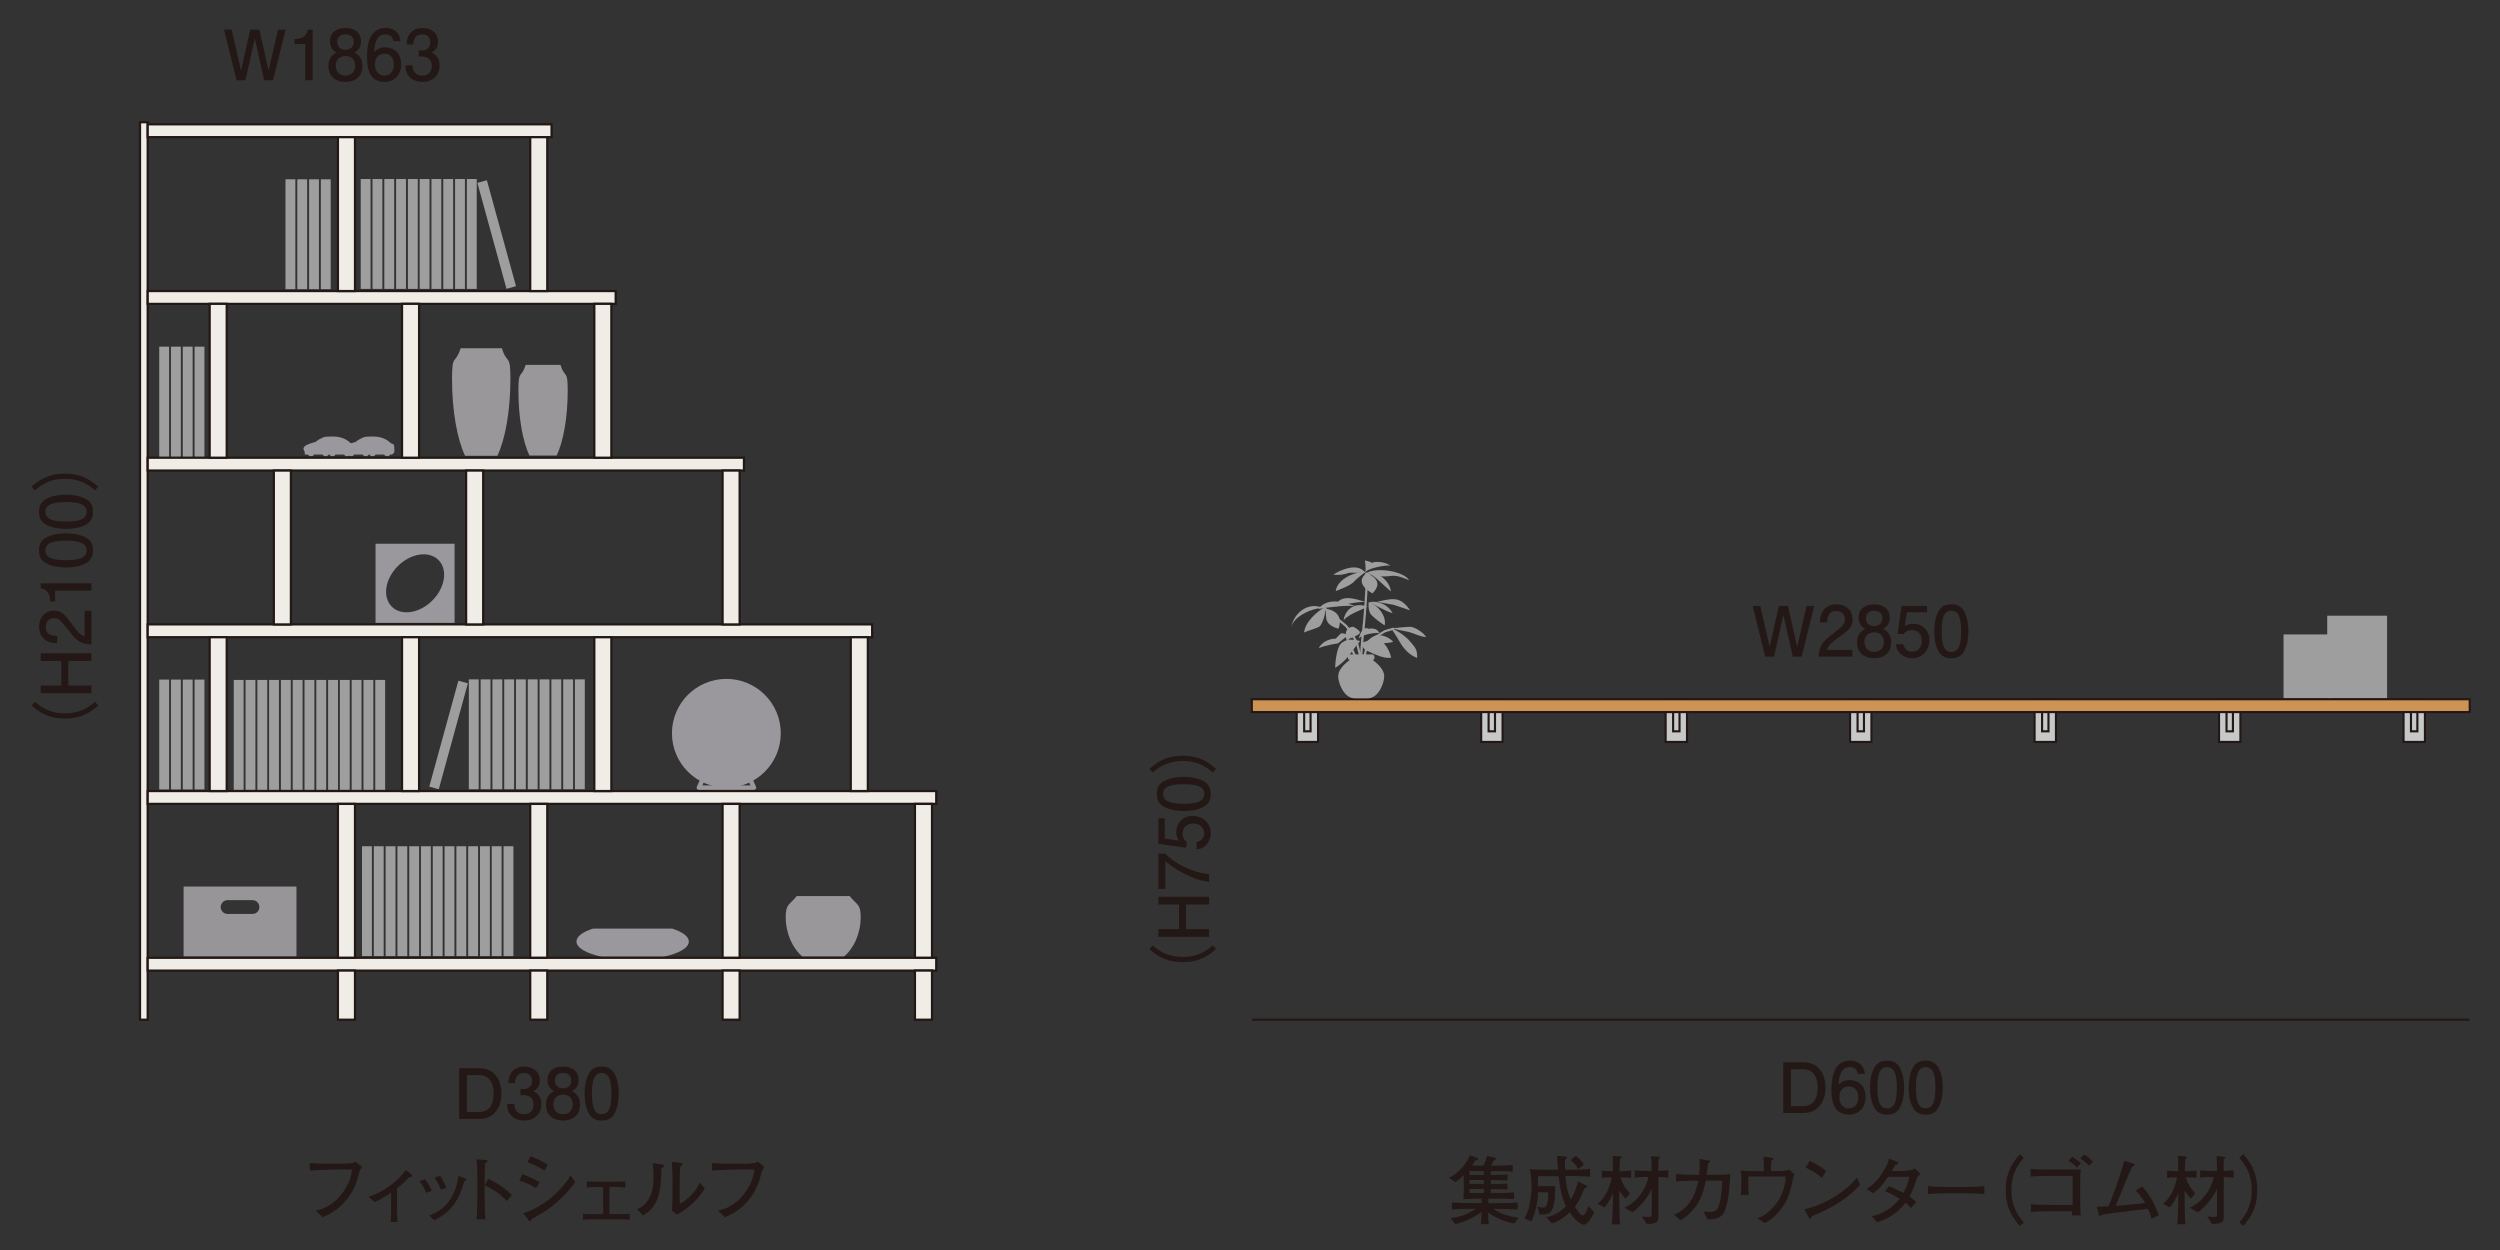 <?xml version="1.0" encoding="utf-8"?>
<!-- Generator: Adobe Illustrator 24.3.0, SVG Export Plug-In . SVG Version: 6.00 Build 0)  -->
<svg version="1.1" id="レイヤー_1" xmlns="http://www.w3.org/2000/svg" xmlns:xlink="http://www.w3.org/1999/xlink" x="0px"
	 y="0px" width="360px" height="180px" viewBox="0 0 360 180" style="enable-background:new 0 0 360 180;" xml:space="preserve">
<rect x="0" y="0" width="360" height="180" fill="#333333" stroke="none"/>
<style type="text/css">
	.st0{fill:#C7C8C8;stroke:#231815;stroke-width:0.308;}
	.st1{fill:#CC9355;stroke:#231815;stroke-width:0.308;}
	.st2{fill:#231815;}
	.st3{fill:none;stroke:#231815;stroke-width:0.308;}
	.st4{fill:#9A979A;}
	.st5{fill:#9A989C;}
	.st6{fill:none;stroke:#9A989C;stroke-width:0.651;stroke-linejoin:round;}
	.st7{fill:#989599;}
	.st8{fill:#F0EDE6;stroke:#231815;stroke-width:0.326;}
	.st9{fill:#9E9E9F;}
</style>
<g>
	<g>
		<g>
			<rect x="186.72" y="100.69" class="st0" width="3.08" height="6.15"/>
			<rect x="187.8" y="102.23" class="st0" width="0.92" height="3.08"/>
		</g>
		<g>
			<rect x="213.29" y="100.69" class="st0" width="3.08" height="6.15"/>
			<rect x="214.36" y="102.23" class="st0" width="0.92" height="3.08"/>
		</g>
		<g>
			<rect x="239.85" y="100.69" class="st0" width="3.08" height="6.15"/>
			<rect x="240.93" y="102.23" class="st0" width="0.92" height="3.08"/>
		</g>
		<g>
			<rect x="266.41" y="100.69" class="st0" width="3.08" height="6.15"/>
			<rect x="267.49" y="102.23" class="st0" width="0.92" height="3.08"/>
		</g>
		<g>
			<rect x="292.98" y="100.69" class="st0" width="3.08" height="6.15"/>
			<rect x="294.06" y="102.23" class="st0" width="0.92" height="3.08"/>
		</g>
		<g>
			<rect x="319.54" y="100.69" class="st0" width="3.08" height="6.15"/>
			<rect x="320.62" y="102.23" class="st0" width="0.92" height="3.08"/>
		</g>
		<g>
			<rect x="346.11" y="100.69" class="st0" width="3.08" height="6.15"/>
			<rect x="347.18" y="102.23" class="st0" width="0.92" height="3.08"/>
		</g>
	</g>
	<rect x="180.26" y="100.69" class="st1" width="175.38" height="1.85"/>
	<g>
		<g>
			<path class="st2" d="M259.44,94.55h-1.28l-1.35-6.02l-1.34,6.02h-1.28l-1.81-7.3h1.1l1.35,5.91l1.32-5.91h1.32l1.32,5.91
				l1.36-5.91h1.1L259.44,94.55z"/>
			<path class="st2" d="M264.76,91.8c-1.03,0.75-1.47,1.1-1.7,1.78h3.68v0.97h-4.86c0.15-1.69,0.46-2.06,2.28-3.47
				c1.21-0.94,1.52-1.26,1.52-1.91c0-0.56-0.34-1.18-1.27-1.18c-1.23,0-1.27,1.09-1.29,1.64h-1.06c0.04-0.6,0.09-1.13,0.47-1.69
				c0.52-0.76,1.4-0.92,1.95-0.92c1.31,0,2.29,0.87,2.29,2.16C266.77,90.27,266.22,90.74,264.76,91.8z"/>
			<path class="st2" d="M269.88,94.79c-1.26,0-2.46-0.65-2.46-2.3c0-1.21,0.67-1.66,1.17-1.95c-0.59-0.28-0.95-0.82-0.95-1.58
				c0-1.3,0.94-1.94,2.24-1.94c1.34,0,2.24,0.68,2.24,1.94c0,0.76-0.37,1.3-0.96,1.58c0.42,0.24,1.17,0.69,1.17,1.93
				C272.33,94.24,271.01,94.79,269.88,94.79z M269.88,91.05c-0.68,0-1.4,0.41-1.4,1.37c0,0.97,0.6,1.45,1.4,1.45
				c0.88,0,1.4-0.58,1.4-1.42C271.28,91.4,270.51,91.05,269.88,91.05z M269.88,87.94c-0.78,0-1.18,0.45-1.18,1.09
				c0,0.58,0.34,1.14,1.18,1.14s1.18-0.56,1.18-1.14C271.06,88.39,270.65,87.94,269.88,87.94z"/>
			<path class="st2" d="M275.35,94.79c-0.37,0-0.85-0.08-1.33-0.38c-0.82-0.52-0.92-1.14-1.01-1.65h1.05
				c0.26,0.94,0.86,1.08,1.3,1.08c0.66,0,1.38-0.47,1.38-1.57c0-1.21-0.85-1.54-1.42-1.54c-0.15,0-0.82,0-1.24,0.61l-0.83-0.09
				l0.57-4h3.68v0.92h-2.91l-0.31,2c0.29-0.16,0.68-0.35,1.24-0.35c1.2,0,2.32,0.88,2.32,2.36
				C277.83,93.68,276.78,94.79,275.35,94.79z"/>
			<path class="st2" d="M282.87,93.71c-0.51,0.99-1.33,1.08-1.88,1.08c-0.76,0-1.43-0.22-1.88-1.08c-0.49-0.92-0.58-2.04-0.58-2.81
				c0-0.68,0.08-1.87,0.58-2.81c0.51-0.96,1.27-1.07,1.88-1.07c0.75,0,1.43,0.21,1.88,1.07c0.47,0.91,0.58,1.99,0.58,2.81
				C283.45,91.71,283.35,92.8,282.87,93.71z M281,87.94c-1.18,0-1.4,1.34-1.4,2.97c0,1.51,0.17,2.97,1.4,2.97
				c1.17,0,1.4-1.33,1.4-2.97C282.39,89.4,282.21,87.94,281,87.94z"/>
		</g>
	</g>
	<g>
		<g>
			<path class="st2" d="M259.71,160.27h-2.92v-7.3h2.92c2.19,0,3.17,1.75,3.17,3.68C262.87,158.31,262.03,160.27,259.71,160.27z
				 M259.71,153.98h-1.82v5.3h1.82c1.74,0,2.03-1.63,2.03-2.68C261.74,155.61,261.44,153.98,259.71,153.98z"/>
			<path class="st2" d="M266.21,160.51c-2.44,0-2.48-2.62-2.48-3.63c0-1.09,0.09-4.15,2.66-4.15c0.82,0,1.98,0.33,2.16,1.9h-1.01
				c-0.05-0.27-0.2-0.97-1.16-0.97c-1.38,0-1.57,1.55-1.63,2.52c0.44-0.37,0.76-0.65,1.62-0.65c0.85,0,2.28,0.51,2.28,2.43
				C268.64,159.47,267.71,160.51,266.21,160.51z M266.29,156.46c-1.24,0-1.42,1-1.42,1.55c0,0.83,0.45,1.6,1.32,1.6
				c0.57,0,1.4-0.28,1.4-1.63C267.58,156.91,266.93,156.46,266.29,156.46z"/>
			<path class="st2" d="M273.62,159.43c-0.51,0.99-1.33,1.08-1.88,1.08c-0.76,0-1.43-0.22-1.88-1.08c-0.49-0.92-0.58-2.04-0.58-2.81
				c0-0.68,0.08-1.87,0.58-2.81c0.51-0.96,1.27-1.07,1.88-1.07c0.75,0,1.43,0.21,1.88,1.07c0.47,0.91,0.58,1.99,0.58,2.81
				C274.2,157.43,274.1,158.52,273.62,159.43z M271.75,153.66c-1.18,0-1.4,1.34-1.4,2.97c0,1.51,0.17,2.97,1.4,2.97
				c1.17,0,1.4-1.33,1.4-2.97C273.14,155.12,272.96,153.66,271.75,153.66z"/>
			<path class="st2" d="M279.18,159.43c-0.51,0.99-1.33,1.08-1.88,1.08c-0.76,0-1.43-0.22-1.88-1.08c-0.49-0.92-0.58-2.04-0.58-2.81
				c0-0.68,0.08-1.87,0.58-2.81c0.51-0.96,1.27-1.07,1.88-1.07c0.75,0,1.43,0.21,1.88,1.07c0.47,0.91,0.58,1.99,0.58,2.81
				C279.76,157.43,279.66,158.52,279.18,159.43z M277.3,153.66c-1.18,0-1.4,1.34-1.4,2.97c0,1.51,0.17,2.97,1.4,2.97
				c1.17,0,1.4-1.33,1.4-2.97C278.7,155.12,278.52,153.66,277.3,153.66z"/>
		</g>
	</g>
	<g>
		<g>
			<path class="st2" d="M175.11,136.67c-0.91,0.78-2.21,1.88-4.8,1.88s-3.89-1.1-4.8-1.88l0.47-0.53c0.79,0.66,2,1.66,4.33,1.66
				s3.54-1,4.33-1.66L175.11,136.67z"/>
			<path class="st2" d="M174.11,130.25h-3.33v3.54h3.33v1.11h-7.3v-1.11h2.97v-3.54h-2.97v-1.11h7.3V130.25z"/>
			<path class="st2" d="M174.11,125.87v1.12c-1.46-0.12-3.91-1.03-6.3-2.95V128h-1v-5.08h1
				C169.18,124.45,171.98,125.71,174.11,125.87z"/>
			<path class="st2" d="M174.35,119.98c0,0.37-0.08,0.85-0.38,1.33c-0.52,0.82-1.14,0.92-1.65,1.01v-1.05
				c0.94-0.26,1.08-0.86,1.08-1.3c0-0.66-0.47-1.38-1.57-1.38c-1.21,0-1.54,0.85-1.54,1.42c0,0.15,0,0.82,0.61,1.24l-0.09,0.83
				l-4-0.57v-3.68h0.92v2.91l2,0.31c-0.16-0.29-0.35-0.68-0.35-1.24c0-1.2,0.88-2.32,2.36-2.32
				C173.24,117.49,174.35,118.55,174.35,119.98z"/>
			<path class="st2" d="M173.27,112.45c0.99,0.51,1.08,1.33,1.08,1.88c0,0.76-0.22,1.43-1.08,1.88c-0.92,0.49-2.04,0.58-2.81,0.58
				c-0.68,0-1.87-0.08-2.81-0.58c-0.96-0.51-1.07-1.27-1.07-1.88c0-0.75,0.21-1.43,1.07-1.88c0.91-0.47,1.99-0.58,2.81-0.58
				C171.27,111.87,172.36,111.97,173.27,112.45z M167.49,114.33c0,1.18,1.34,1.4,2.97,1.4c1.51,0,2.97-0.17,2.97-1.4
				c0-1.17-1.33-1.4-2.97-1.4C168.95,112.93,167.49,113.11,167.49,114.33z"/>
			<path class="st2" d="M174.64,111.24c-0.79-0.66-2-1.66-4.33-1.66s-3.54,1-4.33,1.66l-0.47-0.53c0.91-0.77,2.21-1.88,4.8-1.88
				s3.89,1.11,4.8,1.88L174.64,111.24z"/>
		</g>
	</g>
	<line class="st3" x1="355.62" y1="146.84" x2="180.26" y2="146.84"/>
	<g>
		<g>
			<path class="st2" d="M51.79,168.62c-0.36,1.42-0.74,2.97-2.34,4.66c-1.21,1.27-2.46,1.78-3,1.99l-0.99-0.93
				c0.95-0.24,2.79-0.71,4.3-3.23c0.82-1.36,0.88-2.24,0.93-2.7h-2.57c-0.6,0-2.75,0.1-3.52,0.15v-1.07
				c0.72,0.06,2.13,0.09,2.73,0.09h1.81c0.14,0,0.96-0.01,1.52-0.09c0.29-0.03,0.38-0.13,0.5-0.25l0.96,0.76
				C52.03,168.17,51.97,168.27,51.79,168.62z"/>
			<path class="st2" d="M59.11,169.5c-0.13,0.01-0.21,0.02-0.31,0.13c-0.4,0.43-0.69,0.75-1.63,1.49v3.08
				c0,0.36,0.05,1.34,0.08,1.76h-0.98c0.03-0.66,0.05-1.09,0.05-1.72v-2.5c-0.94,0.64-1.5,0.95-2.36,1.37l-0.88-0.76
				c1.09-0.42,1.95-0.75,3.37-1.84c1.1-0.85,1.49-1.37,1.98-2.03l0.74,0.59c0.09,0.08,0.22,0.18,0.22,0.29
				C59.39,169.46,59.33,169.47,59.11,169.5z"/>
			<path class="st2" d="M61.36,171.77c-0.17-0.41-0.44-1.04-0.95-1.7l0.81-0.27c0.4,0.55,0.67,1.02,0.95,1.67L61.36,171.77z
				 M67.05,170.01c-0.11,0.03-0.16,0.08-0.2,0.13c-0.03,0.05-0.34,1.1-0.42,1.3c-1.09,2.79-2.7,3.67-3.9,4.27l-0.71-0.66
				c0.74-0.31,1.95-0.82,2.94-2.23c0.93-1.33,1.12-2.68,1.25-3.49l0.84,0.31c0.21,0.08,0.33,0.15,0.33,0.24
				C67.18,169.96,67.12,169.99,67.05,170.01z M63.47,171.31c-0.15-0.42-0.39-1.06-0.92-1.72l0.81-0.28
				c0.47,0.67,0.71,1.21,0.92,1.75L63.47,171.31z"/>
			<path class="st2" d="M72.98,172.94c-0.58-0.58-1.55-1.55-3.19-2.23v1.79c0,0.64,0.04,2.52,0.12,3.07h-1.3
				c0.08-0.54,0.09-1.36,0.09-1.58c0.01-0.25,0.04-1.33,0.04-1.56v-2.81c0-0.42-0.03-1.57-0.06-1.97c-0.02-0.28-0.05-0.47-0.11-0.71
				l1.43,0.1c0.06,0,0.21,0.02,0.21,0.16c0,0.11-0.12,0.18-0.36,0.32c-0.04,0.67-0.05,1.34-0.05,1.99v1.2l0.51-0.96
				c1.49,0.68,2.93,1.77,3.39,2.35L72.98,172.94z"/>
			<path class="st2" d="M77.19,171.11c-0.56-0.42-1.84-0.95-2.41-1.11l0.45-0.91c1.01,0.38,1.61,0.62,2.46,1.15L77.19,171.11z
				 M80.61,172.73c-1.35,1.27-2.22,1.78-4.02,2.81c-0.14,0.22-0.19,0.31-0.3,0.31c-0.05,0-0.09-0.02-0.21-0.19l-0.74-0.98
				c1.13-0.28,2.15-0.88,3.12-1.53c1.39-0.94,2.88-2.49,3.71-3.88l0.66,0.94C82.21,171.14,81.43,171.96,80.61,172.73z M78.43,168.57
				c-0.54-0.37-1.85-1-2.46-1.22l0.44-0.87c0.25,0.11,0.62,0.26,1.23,0.56c0.78,0.38,0.99,0.54,1.21,0.7L78.43,168.57z"/>
			<path class="st2" d="M89.26,175.58h-3.93c-0.23,0-0.85,0.01-1.38,0.06v-0.84c0.52,0.02,1.03,0.03,1.55,0.03h1.35v-3.91h-0.97
				c-0.4,0-1.15,0.05-1.38,0.08v-0.87c0.84,0.03,1.34,0.04,1.55,0.04h2.5c0.33,0,1.03-0.03,1.5-0.04V171
				c-0.47-0.03-0.99-0.08-1.34-0.08h-0.95v3.91h1.33c0.22,0,0.88,0,1.59-0.03v0.84C90.21,175.59,89.73,175.58,89.26,175.58z"/>
			<path class="st2" d="M95.53,168.06c-0.04,0.03-0.26,0.16-0.29,0.19c-0.01,3.33-0.43,5.53-2.66,6.78l-0.85-0.9
				c0.42-0.18,1.28-0.54,1.92-1.91c0.19-0.42,0.32-0.92,0.39-1.55c0.06-0.56,0.06-1,0.06-1.26c0-1.03-0.08-1.56-0.13-1.91l1.27,0.17
				c0.27,0.03,0.36,0.05,0.36,0.23C95.6,167.98,95.58,168.02,95.53,168.06z M97.52,174.9l-0.76-0.57c0.04-0.23,0.06-0.93,0.06-1.2
				c0.01-0.36,0.02-0.94,0.02-1.28v-2.2c0-0.17-0.05-2-0.08-2.34l1.21,0.13c0.14,0.01,0.29,0.07,0.29,0.22
				c0,0.09-0.04,0.14-0.12,0.19c-0.1,0.08-0.11,0.09-0.18,0.15c-0.07,0.47-0.08,1.85-0.08,2.37v3c0.28-0.15,0.97-0.53,1.81-1.46
				c0.54-0.59,0.79-1.02,1.09-1.62l0.72,0.86C100.12,173.34,98.45,174.34,97.52,174.9z"/>
			<path class="st2" d="M109.72,168.62c-0.36,1.42-0.74,2.97-2.34,4.66c-1.21,1.27-2.46,1.78-3,1.99l-0.99-0.93
				c0.95-0.24,2.79-0.71,4.3-3.23c0.82-1.36,0.88-2.24,0.93-2.7h-2.57c-0.6,0-2.75,0.1-3.52,0.15v-1.07
				c0.72,0.06,2.13,0.09,2.73,0.09h1.81c0.14,0,0.96-0.01,1.52-0.09c0.29-0.03,0.38-0.13,0.5-0.25l0.96,0.76
				C109.96,168.17,109.9,168.27,109.72,168.62z"/>
		</g>
	</g>
	<g>
		<g>
			<path class="st2" d="M218.07,176.19c-0.95-0.17-2.74-0.72-3.78-1.6v0.24c0,0.42,0.06,1.25,0.1,1.44h-1.17
				c0.09-0.3,0.12-1.31,0.12-1.47v-0.28c-1.64,1.23-3.38,1.66-3.8,1.75l-0.65-0.86c0.84-0.06,2.24-0.37,3.6-1.35h-0.27
				c-0.42,0-1.98,0.02-3.16,0.1v-1.01c1.06,0.08,2.1,0.1,3.16,0.1h1.12v-0.66c-1.1,0-1.25,0.01-2.63,0.09
				c0.04-0.53,0.08-0.92,0.08-1.23v-2.23c-0.39,0.39-0.82,0.78-1.25,1.01l-0.9-0.66c1.59-0.64,2.7-2.36,3.02-3.21l1.04,0.37
				c0.05,0.02,0.14,0.05,0.14,0.15c0,0.16-0.12,0.18-0.42,0.24c-0.11,0.21-0.23,0.44-0.45,0.73h1.66c0.28-0.6,0.44-1.03,0.51-1.4
				l1.15,0.29c0.09,0.02,0.13,0.1,0.13,0.14c0,0.09-0.05,0.11-0.3,0.22c-0.15,0.27-0.29,0.54-0.42,0.75h0.72
				c0.4,0,1.58-0.02,2.41-0.09v0.95c-0.74-0.07-1.64-0.07-2.41-0.07h-0.74v0.55h0.46c0.46,0,1.4-0.03,1.95-0.06v0.86
				c-0.67-0.03-1.61-0.06-1.95-0.06h-0.46v0.56h0.45c0.6,0,1.36,0,1.95-0.06v0.86c-1.03-0.05-1.79-0.06-1.95-0.06h-0.45v0.57h1.09
				c0.37,0,1.49-0.02,2.26-0.1v0.96c-0.7-0.06-1.54-0.06-2.26-0.06h-1.45v0.66h1.04c0.51,0,2.1-0.02,3.19-0.1v1.01
				c-1-0.06-2.18-0.1-3.19-0.1h-0.34c0.33,0.23,0.91,0.55,1.3,0.71c0.43,0.17,1.68,0.52,2.37,0.57L218.07,176.19z M213.68,168.64
				h-2.07v0.55h2.07V168.64z M213.68,169.92h-2.07v0.56h2.07V169.92z M213.68,171.22h-2.07v0.57h2.07V171.22z"/>
			<path class="st2" d="M228.37,170.69c0.12,0.05,0.18,0.09,0.18,0.19c0,0.05-0.05,0.11-0.12,0.12c-0.16,0.03-0.16,0.03-0.25,0.08
				c-0.04,0.09-0.1,0.21-0.54,1.24c-0.3,0.69-0.67,1.2-0.86,1.44c0.26,0.42,0.78,1.27,1.14,1.27c0.22,0,0.62-0.58,0.83-1.37
				l0.79,0.88c-0.31,0.86-0.96,1.82-1.48,1.82c-0.44,0-1.27-0.68-2.03-1.78c-0.74,0.7-1.58,1.31-2.56,1.6l-0.81-0.9
				c0.69-0.14,1.72-0.44,2.84-1.59c-0.66-1.28-0.89-2.95-1.06-4.32h-2.97v1.43h2.47c-0.01,0.27-0.02,1.45-0.04,1.69
				c-0.23,2.29-0.88,2.41-1.91,2.41c-0.18,0-0.18,0-0.29-0.03l-0.29-1.11c0.51,0.11,0.66,0.14,0.85,0.14c0.6,0,0.7-1.36,0.7-1.89
				c0-0.14,0-0.17-0.02-0.32h-1.46c0.02,1.08-0.41,3.25-0.97,4.19l-0.99-0.44c0.46-0.75,0.66-1.56,0.72-1.9
				c0.29-1.34,0.31-2.47,0.31-2.76c0-0.73-0.1-1.72-0.25-2.45c0.5,0.1,0.85,0.11,2.53,0.11h1.52c-0.1-1.19-0.11-1.56-0.13-1.99
				l1.13,0.08c0.14,0.01,0.29,0.02,0.29,0.18c0,0.05-0.02,0.09-0.06,0.12c-0.08,0.06-0.19,0.16-0.23,0.19
				c0.01,0.74,0.01,1.07,0.03,1.42h1.3c0.26,0,1.76-0.03,2.3-0.12v1.12c-1.16-0.08-2.32-0.09-2.37-0.09h-1.19
				c0.08,0.93,0.16,2.09,0.79,3.37c0.6-0.97,0.87-1.98,1.01-2.58L228.37,170.69z M227.25,168.35c-0.12-0.24-0.45-0.86-1.11-1.29
				l0.78-0.61c0.91,0.67,1.07,1.1,1.14,1.28L227.25,168.35z"/>
			<path class="st2" d="M233.33,169.53c0.34,1.21,1.21,2.14,1.38,2.31l-0.62,0.75c-0.36-0.34-0.65-0.74-0.91-1.16v1.41
				c0,0.7,0.03,2.88,0.1,3.46h-1.16c0.02-0.4,0.05-0.82,0.09-1.63c0.01-0.27,0.06-1.64,0.06-1.8v-1.07
				c-0.38,0.97-0.99,1.82-1.22,2.06l-0.98-0.51c0.34-0.3,0.91-0.81,1.38-1.81c0.25-0.53,0.53-1.33,0.62-2.01
				c-0.08,0-0.83,0-1.42,0.09v-1.06c0.6,0.09,1.4,0.09,1.41,0.09h0.19c0-1.07,0-1.13-0.03-2.21l1.13,0.09
				c0.04,0.01,0.17,0.02,0.17,0.14c0,0.1-0.08,0.13-0.25,0.2c-0.01,0.25-0.07,1.5-0.07,1.78h0.25c0.23,0,0.95-0.01,1.43-0.09v1.06
				C234.27,169.53,233.52,169.53,233.33,169.53z M238.81,169.49v5.36c0,0.82,0,1.14-0.56,1.28c-0.15,0.04-0.61,0.13-1.14,0.1
				l-0.68-1.06c0.36,0.05,0.78,0.07,1.01,0.07c0.31,0,0.41-0.07,0.41-0.42v-3.66c-0.73,1.68-2.18,3.04-2.79,3.4l-1.13-0.64
				c0.89-0.44,1.57-0.94,2.28-1.89c0.74-1.01,1.02-1.84,1.17-2.55h-0.36c-0.38,0-1.16,0.03-1.61,0.1v-1.07
				c0.55,0.08,1.36,0.1,1.61,0.1h0.82c0-0.68-0.01-1.46-0.08-2.13l1.11,0.09c0.08,0.01,0.15,0.03,0.15,0.12c0,0.1-0.03,0.12-0.2,0.2
				c-0.02,0.28-0.02,0.37-0.02,1.15v0.56c0.39-0.01,0.93-0.02,1.44-0.09v1.06C239.72,169.52,239.11,169.5,238.81,169.49z"/>
			<path class="st2" d="M248.23,174.64c-0.54,1.02-1.93,0.95-2.38,0.93l-0.52-1.13c0.26,0.04,0.54,0.08,0.96,0.08
				c0.28,0,0.82,0,1.1-0.61c0.55-1.24,0.6-3.48,0.61-3.9h-2.38c-0.37,1.98-0.88,2.97-1.42,3.7c-0.6,0.81-1.35,1.52-2.23,2.01
				l-0.91-0.79c2.64-1.1,3.25-3.68,3.48-4.92c-2.2,0.04-2.25,0.04-3.19,0.12v-1.07c0.76,0.05,1.49,0.12,3.01,0.12h0.31
				c0.05-0.47,0.08-0.97,0.08-1.33c0-0.44-0.03-0.74-0.06-0.97l1.26,0.22c0.25,0.04,0.32,0.05,0.32,0.16c0,0.13-0.21,0.23-0.3,0.27
				c-0.02,0.14-0.04,0.23-0.05,0.34c-0.03,0.21-0.15,1.12-0.17,1.3h1.3c0.46,0,1.15,0.01,2.09-0.08
				C249.09,170.38,248.98,173.24,248.23,174.64z"/>
			<path class="st2" d="M258.12,170.09c-0.1,0.57-0.47,2.15-1.09,3.19c-0.23,0.37-1.42,2.26-2.94,2.84l-1.03-0.71
				c0.44-0.14,1.29-0.41,2.41-1.7c0.58-0.67,0.99-1.3,1.33-2.37c0.31-0.99,0.31-1.59,0.32-1.93h-5.36v1.22c0,0.15,0,0.89,0.06,1.42
				h-1.17c0.09-0.64,0.1-1.02,0.1-1.12v-1v-0.2c0-0.65-0.05-0.96-0.1-1.17c1.14,0.08,1.26,0.09,1.39,0.09h1.02h0.93v-0.79
				c0-0.43-0.02-0.86-0.04-1.3l1.11,0.15c0.1,0.01,0.29,0.03,0.29,0.19c0,0.14-0.17,0.17-0.25,0.18c-0.06,0.41-0.09,0.85-0.09,1.03
				v0.53h0.41c0.53,0,1.1-0.01,1.45-0.03c0.37-0.03,0.55-0.08,0.73-0.21l0.82,0.71C258.23,169.44,258.2,169.61,258.12,170.09z"/>
			<path class="st2" d="M260.86,175.18c-0.02,0.04-0.08,0.22-0.1,0.25c-0.02,0.04-0.06,0.06-0.12,0.06c-0.08,0-0.11-0.04-0.23-0.26
				l-0.58-1.12c1.66-0.23,5.54-1.92,7.58-4.56l0.43,1.04C265.74,173.09,262.34,174.55,260.86,175.18z M262.35,169.62
				c-0.71-0.68-1.82-1.26-2.35-1.49l0.59-0.97c1.6,0.76,2.09,1.23,2.37,1.5L262.35,169.62z"/>
			<path class="st2" d="M276.08,169.56c-0.6,1.8-0.84,2.25-1.11,2.73c0.38,0.27,0.61,0.47,0.96,0.76l-0.73,0.91
				c-0.25-0.28-0.53-0.53-0.82-0.76c-1.38,1.84-3.08,2.49-4.07,2.81l-0.81-0.89c0.51-0.1,1.62-0.3,2.95-1.39
				c0.41-0.32,0.78-0.7,1.1-1.12c-0.43-0.26-1.15-0.68-2.1-1.1l0.54-0.68c0.57,0.19,1.84,0.79,2.11,0.93
				c0.41-0.71,0.68-1.5,0.86-2.3h-3.07c-0.89,1.3-1.29,1.72-2.11,2.37l-1.03-0.62c0.42-0.25,1.23-0.72,2.18-2.11
				c0.27-0.39,0.68-1.06,0.92-1.68c0.1-0.26,0.13-0.41,0.16-0.58l1.17,0.46c0.06,0.02,0.18,0.1,0.18,0.19
				c0,0.15-0.24,0.23-0.43,0.25c-0.09,0.13-0.48,0.84-0.52,0.89h1.31c0.19,0,0.84-0.03,1.34-0.12c0.32-0.05,0.55-0.16,0.71-0.24
				l0.8,0.78C276.28,169.28,276.23,169.35,276.08,169.56z"/>
			<path class="st2" d="M282.92,171.83h-2.47c-0.14,0-1.76,0-2.83,0.13v-1.17c0.81,0.12,1.78,0.13,2.83,0.13h2.47
				c0.95,0,1.9-0.01,2.83-0.13v1.17C284.82,171.84,283.56,171.83,282.92,171.83z"/>
			<path class="st2" d="M290.86,176.55c-0.84-0.98-2.03-2.38-2.03-5.17s1.18-4.19,2.03-5.17l0.57,0.51
				c-0.71,0.85-1.79,2.15-1.79,4.66c0,2.51,1.08,3.81,1.79,4.67L290.86,176.55z"/>
			<path class="st2" d="M298.32,175.01c0.03-0.14,0.04-0.17,0.07-0.59h-2.61c-2.31,0-2.56,0.02-3.33,0.1v-1.12
				c0.28,0.04,0.54,0.09,1.55,0.09c0.26,0,1.41,0.02,1.64,0.02h2.82v-4.18h-2.96c-0.79,0-2.36,0.03-3.09,0.1v-1.11
				c0.83,0.07,1.66,0.09,2.49,0.09h2.28c0.4,0,0.54,0.01,0.81,0c0.26,0,1.4-0.02,1.64-0.02c-0.08,0.6-0.08,1.5-0.08,2.25v2.15
				c0,0.25,0,1.62,0.09,2.23H298.32z M299.08,168.12c-0.23-0.25-0.81-0.73-1.21-0.96l0.5-0.58c0.4,0.19,0.99,0.62,1.28,0.96
				L299.08,168.12z M300.81,167.86c-0.43-0.45-0.72-0.69-1.24-1.03l0.52-0.57c0.55,0.26,1.06,0.75,1.29,1.05L300.81,167.86z"/>
			<path class="st2" d="M309.83,175.48c-0.12-0.46-0.19-0.67-0.52-1.42c-2.15,0.27-2.82,0.36-4.67,0.57
				c-0.4,0.04-1.59,0.19-1.89,0.31c-0.29,0.13-0.32,0.14-0.4,0.14c-0.1,0-0.09-0.03-0.15-0.29l-0.26-1.04
				c0.36,0.02,0.68,0.02,1.67-0.04c0.55-1.16,2.02-5.27,2.27-6.57l1.19,0.37c0.2,0.06,0.29,0.09,0.29,0.22
				c0,0.16-0.14,0.19-0.3,0.23c-0.19,0.43-0.7,1.49-1.27,2.92c-0.52,1.3-0.57,1.44-1.14,2.77c2.06-0.17,2.28-0.18,4.25-0.41
				c-0.06-0.11-0.72-1.23-1.37-1.82l0.95-0.54c0.65,0.62,1.77,2.26,2.38,4.1L309.83,175.48z"/>
			<path class="st2" d="M314.74,169.53c0.34,1.21,1.21,2.14,1.38,2.31l-0.62,0.75c-0.36-0.34-0.65-0.74-0.91-1.16v1.41
				c0,0.7,0.03,2.88,0.1,3.46h-1.16c0.02-0.4,0.05-0.82,0.09-1.63c0.01-0.27,0.06-1.64,0.06-1.8v-1.07
				c-0.38,0.97-0.99,1.82-1.22,2.06l-0.98-0.51c0.34-0.3,0.91-0.81,1.38-1.81c0.25-0.53,0.53-1.33,0.62-2.01
				c-0.08,0-0.83,0-1.42,0.09v-1.06c0.6,0.09,1.4,0.09,1.41,0.09h0.19c0-1.07,0-1.13-0.03-2.21l1.13,0.09
				c0.04,0.01,0.17,0.02,0.17,0.14c0,0.1-0.08,0.13-0.25,0.2c-0.01,0.25-0.07,1.5-0.07,1.78h0.25c0.23,0,0.95-0.01,1.43-0.09v1.06
				C315.67,169.53,314.93,169.53,314.74,169.53z M320.22,169.49v5.36c0,0.82,0,1.14-0.56,1.28c-0.15,0.04-0.61,0.13-1.14,0.1
				l-0.68-1.06c0.36,0.05,0.78,0.07,1.01,0.07c0.31,0,0.41-0.07,0.41-0.42v-3.66c-0.73,1.68-2.18,3.04-2.79,3.4l-1.13-0.64
				c0.89-0.44,1.57-0.94,2.28-1.89c0.74-1.01,1.02-1.84,1.17-2.55h-0.36c-0.38,0-1.16,0.03-1.61,0.1v-1.07
				c0.55,0.08,1.36,0.1,1.61,0.1h0.82c0-0.68-0.01-1.46-0.08-2.13l1.11,0.09c0.08,0.01,0.15,0.03,0.15,0.12c0,0.1-0.03,0.12-0.2,0.2
				c-0.02,0.28-0.02,0.37-0.02,1.15v0.56c0.39-0.01,0.93-0.02,1.44-0.09v1.06C321.12,169.52,320.52,169.5,320.22,169.49z"/>
			<path class="st2" d="M322.46,176.04c0.71-0.85,1.79-2.15,1.79-4.67c0-2.51-1.08-3.81-1.79-4.66l0.57-0.51
				c0.83,0.98,2.02,2.38,2.02,5.17s-1.2,4.19-2.02,5.17L322.46,176.04z"/>
		</g>
	</g>
	<g>
		<g>
			<path class="st2" d="M39.32,11.56h-1.28l-1.35-6.02l-1.34,6.02h-1.28l-1.81-7.3h1.1l1.35,5.91l1.32-5.91h1.32l1.32,5.91
				l1.36-5.91h1.1L39.32,11.56z"/>
			<path class="st2" d="M43.96,11.56V6.34h-1.56v-0.7c1.57-0.07,1.79-0.84,1.93-1.38h0.69v7.3H43.96z"/>
			<path class="st2" d="M49.75,11.8c-1.26,0-2.46-0.65-2.46-2.3c0-1.21,0.67-1.66,1.17-1.95c-0.59-0.28-0.95-0.82-0.95-1.58
				c0-1.3,0.94-1.94,2.24-1.94c1.34,0,2.24,0.68,2.24,1.94c0,0.76-0.37,1.3-0.96,1.58c0.42,0.24,1.17,0.69,1.17,1.93
				C52.2,11.25,50.88,11.8,49.75,11.8z M49.75,8.06c-0.68,0-1.4,0.41-1.4,1.37c0,0.97,0.6,1.45,1.4,1.45c0.88,0,1.4-0.58,1.4-1.42
				C51.15,8.41,50.38,8.06,49.75,8.06z M49.75,4.94c-0.78,0-1.18,0.45-1.18,1.09c0,0.58,0.34,1.14,1.18,1.14s1.18-0.56,1.18-1.14
				C50.93,5.39,50.52,4.94,49.75,4.94z"/>
			<path class="st2" d="M55.33,11.8c-2.44,0-2.48-2.62-2.48-3.63c0-1.09,0.09-4.15,2.66-4.15c0.82,0,1.98,0.33,2.16,1.9h-1.01
				c-0.05-0.27-0.2-0.97-1.16-0.97c-1.38,0-1.57,1.55-1.63,2.52c0.44-0.37,0.76-0.65,1.62-0.65c0.85,0,2.28,0.51,2.28,2.43
				C57.77,10.76,56.83,11.8,55.33,11.8z M55.41,7.74c-1.24,0-1.42,1-1.42,1.55c0,0.83,0.45,1.6,1.32,1.6c0.57,0,1.4-0.28,1.4-1.63
				C56.71,8.2,56.05,7.74,55.41,7.74z"/>
			<path class="st2" d="M60.83,11.8c-0.45,0-1.48-0.1-2.07-0.98c-0.35-0.53-0.37-1-0.39-1.4h1.04c0.01,0.35,0.06,1.46,1.4,1.46
				c0.65,0,1.37-0.33,1.37-1.41c0-0.55-0.18-0.78-0.33-0.93c-0.35-0.35-0.9-0.41-1.16-0.41c-0.09,0-0.26,0.01-0.39,0.03V7.24
				c0.18,0.03,0.38,0.04,0.41,0.04c0.31,0,1.25-0.1,1.25-1.22c0-0.84-0.62-1.1-1.14-1.1c-1.25,0-1.29,1.1-1.31,1.44h-0.96
				c0.04-0.59,0.17-2.37,2.33-2.37c1.06,0,2.2,0.6,2.2,2c0,0.88-0.45,1.27-0.92,1.56c0.29,0.13,1.15,0.51,1.15,1.82
				C63.31,11.01,62.14,11.8,60.83,11.8z"/>
		</g>
	</g>
	<g>
		<g>
			<path class="st2" d="M69.04,161.12h-2.92v-7.3h2.92c2.19,0,3.17,1.75,3.17,3.68C72.21,159.16,71.37,161.12,69.04,161.12z
				 M69.05,154.82h-1.82v5.3h1.82c1.74,0,2.03-1.63,2.03-2.68C71.08,156.45,70.78,154.82,69.05,154.82z"/>
			<path class="st2" d="M75.48,161.36c-0.45,0-1.48-0.1-2.07-0.98c-0.35-0.53-0.37-1-0.39-1.4h1.04c0.01,0.35,0.06,1.46,1.4,1.46
				c0.65,0,1.37-0.33,1.37-1.41c0-0.55-0.18-0.78-0.33-0.93c-0.35-0.35-0.9-0.41-1.16-0.41c-0.09,0-0.26,0.01-0.39,0.03v-0.92
				c0.18,0.03,0.38,0.04,0.41,0.04c0.31,0,1.25-0.1,1.25-1.22c0-0.84-0.62-1.1-1.14-1.1c-1.25,0-1.29,1.1-1.31,1.44h-0.96
				c0.04-0.59,0.17-2.37,2.33-2.37c1.06,0,2.2,0.6,2.2,2c0,0.88-0.45,1.27-0.92,1.56c0.29,0.13,1.15,0.51,1.15,1.82
				C77.96,160.57,76.79,161.36,75.48,161.36z"/>
			<path class="st2" d="M81.08,161.36c-1.26,0-2.46-0.65-2.46-2.3c0-1.21,0.67-1.66,1.17-1.95c-0.59-0.28-0.95-0.82-0.95-1.58
				c0-1.3,0.94-1.94,2.24-1.94c1.34,0,2.24,0.68,2.24,1.94c0,0.76-0.37,1.3-0.96,1.58c0.42,0.24,1.17,0.69,1.17,1.93
				C83.53,160.81,82.21,161.36,81.08,161.36z M81.08,157.62c-0.68,0-1.4,0.41-1.4,1.37c0,0.97,0.6,1.45,1.4,1.45
				c0.88,0,1.4-0.58,1.4-1.42C82.48,157.97,81.71,157.62,81.08,157.62z M81.08,154.5c-0.78,0-1.18,0.45-1.18,1.09
				c0,0.58,0.34,1.14,1.18,1.14s1.18-0.56,1.18-1.14C82.26,154.95,81.85,154.5,81.08,154.5z"/>
			<path class="st2" d="M88.52,160.28c-0.51,0.99-1.33,1.08-1.88,1.08c-0.76,0-1.43-0.22-1.88-1.08c-0.49-0.92-0.58-2.04-0.58-2.81
				c0-0.68,0.08-1.87,0.58-2.81c0.51-0.96,1.27-1.07,1.88-1.07c0.75,0,1.43,0.21,1.88,1.07c0.47,0.91,0.58,1.99,0.58,2.81
				C89.1,158.28,89,159.37,88.52,160.28z M86.64,154.5c-1.18,0-1.4,1.34-1.4,2.97c0,1.51,0.17,2.97,1.4,2.97
				c1.17,0,1.4-1.33,1.4-2.97C88.04,155.96,87.86,154.5,86.64,154.5z"/>
		</g>
	</g>
	<g>
		<g>
			<path class="st2" d="M14.15,101.59c-0.91,0.78-2.21,1.88-4.8,1.88s-3.89-1.1-4.8-1.88l0.47-0.53c0.79,0.66,2,1.66,4.33,1.66
				s3.54-1,4.33-1.66L14.15,101.59z"/>
			<path class="st2" d="M13.15,95.18H9.83v3.54h3.33v1.11h-7.3v-1.11h2.97v-3.54H5.86v-1.11h7.3V95.18z"/>
			<path class="st2" d="M10.41,89.94c0.75,1.03,1.1,1.47,1.78,1.7v-3.68h0.97v4.86c-1.69-0.15-2.06-0.46-3.47-2.28
				c-0.94-1.21-1.26-1.52-1.91-1.52c-0.56,0-1.18,0.34-1.18,1.27c0,1.23,1.09,1.27,1.64,1.29v1.06c-0.6-0.04-1.13-0.09-1.69-0.47
				c-0.76-0.52-0.92-1.4-0.92-1.95c0-1.31,0.87-2.29,2.16-2.29C8.87,87.93,9.34,88.48,10.41,89.94z"/>
			<path class="st2" d="M13.15,85.05H7.94v1.56h-0.7c-0.07-1.57-0.84-1.79-1.38-1.93v-0.69h7.3V85.05z"/>
			<path class="st2" d="M12.31,77.38c0.99,0.51,1.08,1.33,1.08,1.88c0,0.76-0.22,1.43-1.08,1.88c-0.92,0.49-2.04,0.58-2.81,0.58
				c-0.68,0-1.87-0.08-2.81-0.58c-0.96-0.51-1.07-1.27-1.07-1.88c0-0.75,0.21-1.43,1.07-1.88c0.91-0.47,1.99-0.58,2.81-0.58
				C10.32,76.8,11.41,76.9,12.31,77.38z M6.54,79.26c0,1.18,1.34,1.4,2.97,1.4c1.51,0,2.97-0.17,2.97-1.4c0-1.17-1.33-1.4-2.97-1.4
				C8,77.86,6.54,78.04,6.54,79.26z"/>
			<path class="st2" d="M12.31,71.82c0.99,0.51,1.08,1.33,1.08,1.88c0,0.76-0.22,1.43-1.08,1.88c-0.92,0.49-2.04,0.58-2.81,0.58
				c-0.68,0-1.87-0.08-2.81-0.58c-0.96-0.51-1.07-1.27-1.07-1.88c0-0.75,0.21-1.43,1.07-1.88c0.91-0.47,1.99-0.58,2.81-0.58
				C10.32,71.24,11.41,71.34,12.31,71.82z M6.54,73.7c0,1.18,1.34,1.4,2.97,1.4c1.51,0,2.97-0.17,2.97-1.4c0-1.17-1.33-1.4-2.97-1.4
				C8,72.3,6.54,72.48,6.54,73.7z"/>
			<path class="st2" d="M13.68,70.61c-0.79-0.66-2-1.66-4.33-1.66s-3.54,1-4.33,1.66l-0.47-0.53c0.91-0.77,2.21-1.88,4.8-1.88
				s3.89,1.11,4.8,1.88L13.68,70.61z"/>
		</g>
	</g>
	<path class="st4" d="M65.09,54.53c0,4.65,0.75,8.73,1.88,11.11h4.65c1.14-2.39,1.88-6.47,1.88-11.11c0-3.69-0.47-1.95-1.23-4.38
		h-5.94C65.56,52.58,65.09,50.84,65.09,54.53"/>
	<path class="st4" d="M74.65,56.23c0,3.92,0.63,7.36,1.59,9.37h3.92c0.96-2.01,1.59-5.45,1.59-9.37c0-3.11-0.4-1.65-1.04-3.69h-5.01
		C75.05,54.58,74.65,53.13,74.65,56.23"/>
	<path class="st5" d="M83.01,135.58c0,0.91,1.44,1.72,3.62,2.19h8.94c2.18-0.47,3.62-1.27,3.62-2.19c0-0.73-0.91-1.38-2.38-1.86
		H85.39C83.92,134.19,83.01,134.85,83.01,135.58"/>
	<path class="st5" d="M54.08,89.69h11.38V78.3H54.08V89.69z M57.29,81.52c1.86-1.86,4.47-2.25,5.85-0.88
		c1.37,1.37,0.97,3.98-0.89,5.84c-1.85,1.85-4.47,2.25-5.83,0.88C55.04,85.98,55.44,83.36,57.29,81.52"/>
	<path class="st5" d="M50.94,64.08c-0.08-0.21-0.3-0.12-0.52-0.33c-0.64-0.61-1.34-0.75-1.74-0.84c-0.2-0.04-1.7-0.12-2.1,0.06
		c-0.32,0.15-0.65,0.26-1.15,0.67c0,0-0.43,0.11-0.86,0.26c-0.36,0.13-0.6,0.27-0.7,0.36c-0.09,0.09-0.19,0.26-0.17,0.38
		c0.03,0.22,0.19,0.39,0.19,0.5c0,0.12-0.08,0.31,0.08,0.31c0.04,0,0.18,0,0.37,0c0.08,0.12,0.18,0.2,0.3,0.22v0.01h0.25l0,0
		c0.13-0.01,0.25-0.09,0.33-0.23c0.46,0,0.93,0,1.22,0c0.08,0.13,0.18,0.21,0.31,0.23v0.01h0.25l0,0c0.13-0.01,0.24-0.1,0.32-0.24
		h0.12c0.07,0.13,0.18,0.21,0.3,0.23v0.01h0.25l0,0c0.13-0.01,0.24-0.1,0.32-0.24h1.23c0.08,0.13,0.18,0.21,0.31,0.23v0.01h0.25l0,0
		c0.13-0.01,0.24-0.1,0.32-0.24h0.28c0,0,0.32-0.24,0.32-0.38C51.01,64.93,51.02,64.29,50.94,64.08"/>
	<path class="st5" d="M56.72,64.08c-0.08-0.21-0.3-0.12-0.52-0.33c-0.64-0.61-1.34-0.75-1.74-0.84c-0.2-0.04-1.69-0.12-2.1,0.06
		c-0.32,0.15-0.65,0.26-1.15,0.67c0,0-0.43,0.11-0.85,0.26c-0.36,0.13-0.6,0.27-0.7,0.36c-0.09,0.09-0.19,0.26-0.17,0.38
		c0.03,0.22,0.19,0.39,0.19,0.5c0,0.12-0.08,0.31,0.09,0.31c0.04,0,0.18,0,0.37,0c0.07,0.12,0.18,0.2,0.29,0.22v0.01h0.25l0,0
		c0.13-0.01,0.24-0.09,0.32-0.23c0.46,0,0.94,0,1.22,0c0.08,0.13,0.18,0.21,0.3,0.23v0.01h0.25l0,0c0.13-0.01,0.24-0.1,0.32-0.24
		h0.12c0.07,0.13,0.18,0.21,0.3,0.23v0.01h0.25l0,0c0.13-0.01,0.24-0.1,0.32-0.24h1.23c0.08,0.13,0.18,0.21,0.3,0.23v0.01h0.25l0,0
		c0.13-0.01,0.24-0.1,0.32-0.24h0.28c0,0,0.32-0.24,0.32-0.38C56.8,64.93,56.81,64.29,56.72,64.08"/>
	<path class="st5" d="M112.43,105.59c0-4.32-3.5-7.83-7.83-7.83c-4.33,0-7.84,3.51-7.84,7.83c0,4.32,3.51,7.83,7.84,7.83
		C108.93,113.42,112.43,109.91,112.43,105.59"/>
	<polygon class="st6" points="108.57,113.42 104.61,104.68 100.64,113.42 	"/>
	<path class="st4" d="M123.94,132.02c0,2.4-0.96,4.51-2.42,5.74h-5.96c-1.45-1.23-2.42-3.34-2.42-5.74c0-1.9,0.61-1.73,1.59-2.99
		h7.62C123.33,130.29,123.94,130.12,123.94,132.02"/>
	<path class="st7" d="M26.44,137.74h16.25v-10.08H26.44V137.74z M36.36,131.61h-3.58c-0.55,0-1-0.45-1-0.99c0-0.55,0.45-1,1-1h3.58
		c0.55,0,0.99,0.45,0.99,1C37.35,131.17,36.91,131.61,36.36,131.61"/>
	<g>
		<rect x="20.16" y="17.6" class="st8" width="1.11" height="129.24"/>
		<rect x="21.27" y="17.9" class="st8" width="58.16" height="1.85"/>
		<rect x="21.27" y="41.91" class="st8" width="67.39" height="1.85"/>
		<rect x="21.27" y="65.91" class="st8" width="85.86" height="1.85"/>
		<rect x="21.27" y="89.91" class="st8" width="104.32" height="1.85"/>
		<rect x="21.27" y="113.91" class="st8" width="113.55" height="1.85"/>
		<rect x="21.27" y="137.92" class="st8" width="113.55" height="1.85"/>
		<rect x="48.66" y="19.75" class="st8" width="2.46" height="22.16"/>
		<rect x="76.35" y="19.75" class="st8" width="2.46" height="22.16"/>
		<rect x="57.89" y="43.75" class="st8" width="2.46" height="22.16"/>
		<rect x="30.19" y="43.75" class="st8" width="2.46" height="22.16"/>
		<rect x="85.58" y="43.75" class="st8" width="2.46" height="22.16"/>
		<rect x="67.12" y="67.76" class="st8" width="2.46" height="22.16"/>
		<rect x="39.43" y="67.76" class="st8" width="2.46" height="22.16"/>
		<rect x="104.05" y="67.76" class="st8" width="2.46" height="22.16"/>
		<rect x="85.58" y="91.76" class="st8" width="2.46" height="22.15"/>
		<rect x="57.89" y="91.76" class="st8" width="2.46" height="22.15"/>
		<rect x="30.19" y="91.76" class="st8" width="2.46" height="22.15"/>
		<rect x="122.51" y="91.76" class="st8" width="2.46" height="22.15"/>
		<rect x="104.05" y="115.76" class="st8" width="2.46" height="22.15"/>
		<rect x="76.35" y="115.76" class="st8" width="2.46" height="22.15"/>
		<rect x="48.66" y="115.76" class="st8" width="2.46" height="22.15"/>
		<rect x="131.75" y="115.76" class="st8" width="2.46" height="22.15"/>
		<rect x="104.05" y="139.76" class="st8" width="2.46" height="7.08"/>
		<rect x="76.35" y="139.76" class="st8" width="2.46" height="7.08"/>
		<rect x="48.66" y="139.76" class="st8" width="2.46" height="7.08"/>
		<rect x="131.75" y="139.76" class="st8" width="2.46" height="7.08"/>
	</g>
	<g>
		<rect x="328.83" y="91.36" class="st9" width="7" height="9.16"/>
		<rect x="335.12" y="88.66" class="st9" width="8.62" height="11.86"/>
	</g>
	<g>
		<rect x="57.04" y="25.78" class="st9" width="1.42" height="15.82"/>
		<rect x="58.74" y="25.78" class="st9" width="1.42" height="15.82"/>
		<rect x="60.43" y="25.78" class="st9" width="1.42" height="15.82"/>
		<rect x="51.94" y="25.78" class="st9" width="1.42" height="15.82"/>
		<rect x="53.64" y="25.78" class="st9" width="1.42" height="15.82"/>
		<rect x="55.34" y="25.78" class="st9" width="1.42" height="15.82"/>
		<rect x="62.13" y="25.78" class="st9" width="1.42" height="15.82"/>
		<rect x="63.83" y="25.78" class="st9" width="1.42" height="15.82"/>
		<rect x="65.53" y="25.78" class="st9" width="1.42" height="15.82"/>
		<rect x="67.23" y="25.78" class="st9" width="1.42" height="15.82"/>
		
			<rect x="70.83" y="25.87" transform="matrix(0.964 -0.265 0.265 0.964 -6.393 20.165)" class="st9" width="1.42" height="15.82"/>
	</g>
	<g>
		<rect x="77.7" y="97.83" class="st9" width="1.42" height="15.82"/>
		<rect x="76" y="97.83" class="st9" width="1.42" height="15.82"/>
		<rect x="74.3" y="97.83" class="st9" width="1.42" height="15.82"/>
		<rect x="82.79" y="97.83" class="st9" width="1.42" height="15.82"/>
		<rect x="81.1" y="97.83" class="st9" width="1.42" height="15.82"/>
		<rect x="79.4" y="97.83" class="st9" width="1.42" height="15.82"/>
		<rect x="72.61" y="97.83" class="st9" width="1.42" height="15.82"/>
		<rect x="70.91" y="97.83" class="st9" width="1.42" height="15.82"/>
		<rect x="69.21" y="97.83" class="st9" width="1.42" height="15.82"/>
		<rect x="67.51" y="97.83" class="st9" width="1.42" height="15.82"/>
		
			<rect x="56.72" y="105.11" transform="matrix(0.265 -0.964 0.964 0.265 -54.543 140.097)" class="st9" width="15.82" height="1.42"/>
	</g>
	<g>
		<rect x="22.93" y="49.92" class="st9" width="1.42" height="15.82"/>
		<rect x="24.62" y="49.92" class="st9" width="1.42" height="15.82"/>
		<rect x="26.32" y="49.92" class="st9" width="1.42" height="15.82"/>
		<rect x="28.02" y="49.92" class="st9" width="1.42" height="15.82"/>
	</g>
	<g>
		<rect x="22.93" y="97.86" class="st9" width="1.42" height="15.82"/>
		<rect x="24.62" y="97.86" class="st9" width="1.42" height="15.82"/>
		<rect x="26.32" y="97.86" class="st9" width="1.42" height="15.82"/>
		<rect x="28.02" y="97.86" class="st9" width="1.42" height="15.82"/>
	</g>
	<g>
		<rect x="41.11" y="25.82" class="st9" width="1.42" height="15.82"/>
		<rect x="42.81" y="25.82" class="st9" width="1.42" height="15.82"/>
		<rect x="44.51" y="25.82" class="st9" width="1.42" height="15.82"/>
		<rect x="46.2" y="25.82" class="st9" width="1.42" height="15.82"/>
	</g>
	<g>
		<rect x="50.64" y="97.91" class="st9" width="1.42" height="15.82"/>
		<rect x="52.34" y="97.91" class="st9" width="1.42" height="15.82"/>
		<rect x="54.04" y="97.91" class="st9" width="1.42" height="15.82"/>
		<rect x="38.75" y="97.91" class="st9" width="1.42" height="15.82"/>
		<rect x="40.45" y="97.91" class="st9" width="1.42" height="15.82"/>
		<rect x="42.15" y="97.91" class="st9" width="1.42" height="15.82"/>
		<rect x="33.66" y="97.91" class="st9" width="1.42" height="15.82"/>
		<rect x="35.36" y="97.91" class="st9" width="1.42" height="15.82"/>
		<rect x="37.06" y="97.91" class="st9" width="1.42" height="15.82"/>
		<rect x="43.85" y="97.91" class="st9" width="1.42" height="15.82"/>
		<rect x="45.55" y="97.91" class="st9" width="1.42" height="15.82"/>
		<rect x="47.25" y="97.91" class="st9" width="1.42" height="15.82"/>
		<rect x="48.94" y="97.91" class="st9" width="1.42" height="15.82"/>
	</g>
	<g>
		<rect x="69.12" y="121.86" class="st9" width="1.42" height="15.82"/>
		<rect x="70.81" y="121.86" class="st9" width="1.42" height="15.82"/>
		<rect x="72.51" y="121.86" class="st9" width="1.42" height="15.82"/>
		<rect x="57.23" y="121.86" class="st9" width="1.42" height="15.82"/>
		<rect x="58.93" y="121.86" class="st9" width="1.42" height="15.82"/>
		<rect x="60.62" y="121.86" class="st9" width="1.42" height="15.82"/>
		<rect x="52.13" y="121.86" class="st9" width="1.42" height="15.82"/>
		<rect x="53.83" y="121.86" class="st9" width="1.42" height="15.82"/>
		<rect x="55.53" y="121.86" class="st9" width="1.42" height="15.82"/>
		<rect x="62.32" y="121.86" class="st9" width="1.42" height="15.82"/>
		<rect x="64.02" y="121.86" class="st9" width="1.42" height="15.82"/>
		<rect x="65.72" y="121.86" class="st9" width="1.42" height="15.82"/>
		<rect x="67.42" y="121.86" class="st9" width="1.42" height="15.82"/>
	</g>
	<g>
		<path class="st9" d="M194.36,95.04c-0.36,0-0.36-0.81,0.07-0.81h3.17c0.43,0,0.43,0.81,0.07,0.81c0.86,0.63,1.66,1.45,1.66,2.35
			s-0.79,3.17-2.38,3.17h-1.87c-1.59,0-2.38-2.26-2.38-3.17S193.5,95.67,194.36,95.04z"/>
		<path class="st9" d="M196.69,88.44l-0.06,0.73l-0.13,1.38c-0.17,1.6-0.43,4.03-0.23,4.81l-0.32,0.08
			c-0.21-0.84,0.04-3.2,0.22-4.92l0.14-1.37l0.06-0.73c0.13-1.65,0.37-4.72,0.22-5.93l0.32-0.04
			C197.06,83.69,196.82,86.78,196.69,88.44z"/>
		<path class="st9" d="M193.85,89.93c0.39,0.29,1.55,2.27,1.68,2.5c0.02,0.04,1.1,4.38,1.1,4.38l-0.31,0.08l-1.09-4.34
			c-0.47-0.79-1.33-2.17-1.57-2.35c-0.01,0-3.1-2.56-3.1-2.56l0.25-0.21L193.85,89.93z"/>
		<polygon class="st9" points="195.9,95.79 195.6,95.92 193.88,92.12 194.18,91.99 		"/>
		<path class="st9" d="M200.77,90.67l-1.26,0.36l0,0c0,0.01-1.76,1.06-1.77,1.07l0,0c0,0.02-0.77,1.04-0.77,1.05l0,0
			c0,0.05-0.61,2.56-0.61,2.56l-0.31-0.08l0.63-2.62c0.03-0.06,0.84-1.14,0.84-1.14c0.05-0.04,1.86-1.13,1.86-1.13
			c0.04-0.02,1.31-0.38,1.31-0.38L200.77,90.67z"/>
		<path class="st9" d="M200.34,90.49c0.75-0.09,2.24-0.23,2.78-0.23c0.54,0,1.97,0.88,2.24,1.49c-1.09-0.14-1.9-0.61-2.51-0.75
			C202.24,90.88,200.34,90.49,200.34,90.49z"/>
		<path class="st9" d="M200.34,90.49c0.75,0.18,2.17,1.2,2.71,1.88c0.54,0.68,1.09,1.02,1.02,2.37c-1.15-0.41-1.97-1.36-2.51-2.31
			C201.02,91.49,200.34,90.49,200.34,90.49z"/>
		<path class="st9" d="M197.97,91.56c1.15-0.34,2.31,0.41,2.65,0.88c-1.36,0.34-3.19,0.2-3.73,0
			C197.15,91.9,197.97,91.56,197.97,91.56z"/>
		<path class="st9" d="M198.1,91.83c0.68,0.2,1.76,1.02,2.24,2.85c-0.88,0.27-2.44-0.48-3.46-0.95c-1.02-0.47-0.61-1.22-0.61-1.22
			L198.1,91.83z"/>
		<path class="st9" d="M195.86,92.3c-1.09-0.2-1.76-0.41-2.65,0.27c-0.88,0.68-0.95,3.6-0.95,3.6c1.09-0.68,1.83-1.49,2.24-2.1
			C194.91,93.46,195.86,92.3,195.86,92.3z"/>
		<path class="st9" d="M194.1,91.49c-0.68-0.41-1.02-0.27-1.02-0.27l-0.75,0.75c0,0-1.63-0.07-2.44,1.36
			c1.15-0.47,2.78-0.68,2.78-0.68L194.1,91.49z"/>
		<path class="st9" d="M193.88,92.12c-0.26-0.84-0.12-1.86,1.03-1.86c0.81,0.48,1.09,0.75,0.81,1.02c-0.27,0.27-1.7,0.81-1.7,0.81"
			/>
		<path class="st9" d="M195.66,91.96c0.27-1.09,0.75-1.76,1.42-1.42c1.15-0.2,1.42,0.41,1.56,0.61
			C197.9,91.08,196.09,91.38,195.66,91.96z"/>
		<path class="st9" d="M197.08,86.74c0.95-0.27,2.65,0.07,3.46,1.56C199.32,87.96,197.56,86.81,197.08,86.74z"/>
		<path class="st9" d="M197.08,86.74c1.02,0.14,2.65,1.83,2.31,3.32c-0.54-0.34-1.36-0.95-1.9-1.49
			C196.95,88.03,197.08,86.74,197.08,86.74z"/>
		<path class="st9" d="M198.24,86.67c1.22-0.27,2.44-0.61,3.32-0.2c0.88,0.41,1.49,1.42,1.49,1.42c-1.36-0.48-2.44-0.81-2.44-0.81
			L198.24,86.67z"/>
		<path class="st9" d="M196.88,87.35c-0.2,0.27-2.71,1.02-3.39,1.97C193.56,88.23,194.71,86.54,196.88,87.35z"/>
		<path class="st9" d="M196.75,86.74c-1.76-0.61-3.87-1.22-4.48,0.61C193.08,87.15,196.2,86.47,196.75,86.74z"/>
		<path class="st9" d="M196.91,82.44c1.33-0.73,5.13-0.25,6.01,1.11c-0.88-0.34-1.7-0.75-2.71-0.61
			C199.19,83.08,197.54,83.03,196.91,82.44z"/>
		<path class="st9" d="M196.91,82.44c2.28-0.05,3.37,1.92,3.37,2.73C199.53,84.57,197.68,82.63,196.91,82.44z"/>
		<path class="st9" d="M196.58,82.49c0.16-0.77-0.04-1.78-0.04-1.78s0.75,0.14,1.02,0.34c0.54-0.27,1.97-0.14,2.65,0.41
			C199.53,81.31,196.63,81.9,196.58,82.49z"/>
		<path class="st9" d="M196.58,82.49c-0.31-0.56-1.13-0.97-2.35-0.7c-1.22,0.27-2.24,0.95-2.24,0.95c1.15,0.2,2.31-0.27,2.31-0.27
			L196.58,82.49z"/>
		<path class="st9" d="M196.68,82.33c-1.63,0-4.07,1.02-4.34,2.78c1.29-0.47,2.31-0.95,2.71-1.42
			C195.46,83.21,196.68,82.33,196.68,82.33z"/>
		<path class="st9" d="M196.91,82.44c0.65,0.5,2.42,1.31,0.72,3.01C196.2,84.64,195.37,83.51,196.91,82.44z"/>
		<path class="st9" d="M190.71,87.62c-1.02-0.34-4.61,1.02-4.75,2.78C186.09,88.64,188.2,86.4,190.71,87.62z"/>
		<path class="st9" d="M190.81,87.42c-1.05,0.54-2.88,2.1-3.02,3.66c0.54-0.27,1.9-0.61,2.24-0.88
			C190.37,89.93,191.05,88.18,190.81,87.42z"/>
		<path class="st9" d="M190.91,87.69c0.75,0,2.65,0.68,1.83,2.85c-1.22-0.34-1.56-0.88-1.7-1.22
			C190.91,88.98,190.91,87.69,190.91,87.69z"/>
		<path class="st9" d="M195.32,87.35c-1.29-0.47-4-1.56-5.5,0.34C190.64,87.55,194.17,87.01,195.32,87.35z"/>
	</g>
</g>
</svg>
